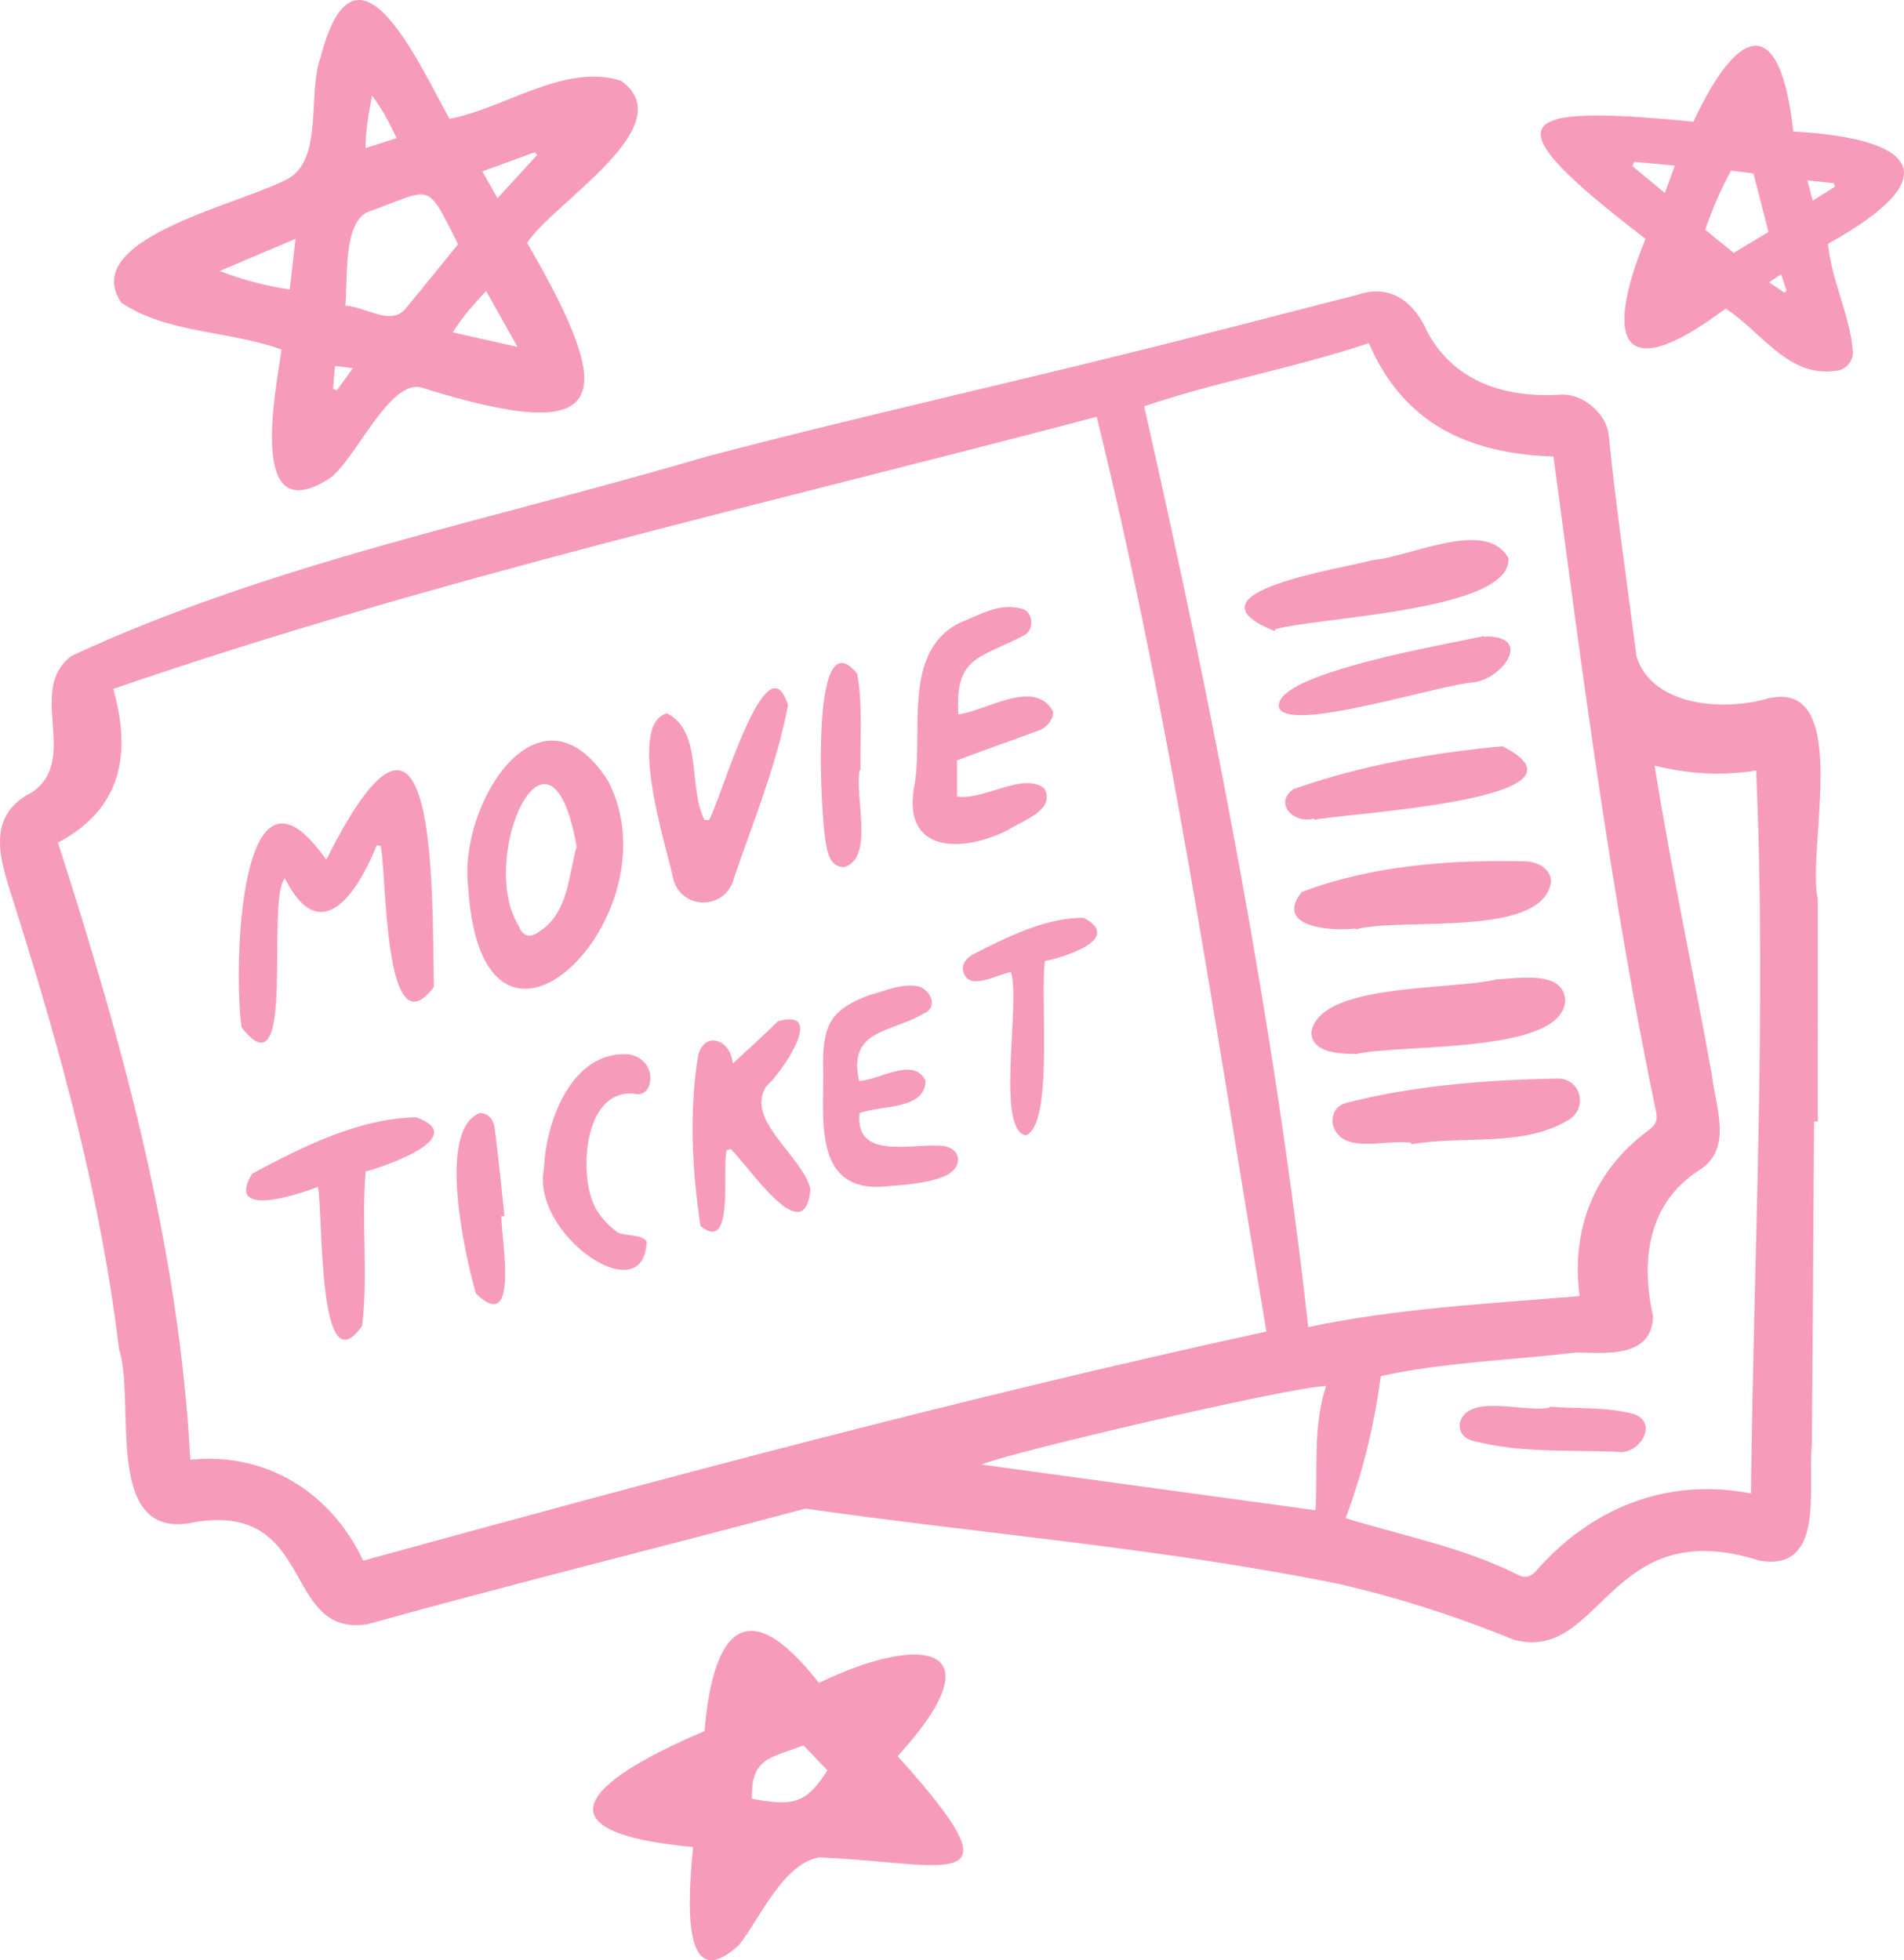 <svg width="303" height="312" viewBox="0 0 303 312" fill="none" xmlns="http://www.w3.org/2000/svg">
<g opacity="0.5" clip-path="url(#clip0_309_2212)">
<path d="M288.684 178.509C288.573 195.729 288.491 212.95 288.33 230.169C287.658 236.737 290.508 250.287 279.956 248.39C255.835 240.713 254.959 264.841 240.832 260.975C231.69 257.224 222.305 254.208 212.653 252.031C184.83 246.402 155.962 244.096 128.157 240.122C104.955 246.325 81.621 252.084 58.488 258.518C44.527 260.71 50.619 238.158 29.735 242.507C16.478 244.212 21.627 222.914 18.934 214.706C16.109 191.118 9.914 168.163 2.777 145.546C0.729 138.623 -3.282 130.31 5.087 126.107C12.805 120.839 4.084 109.707 11.429 104.376C43.301 89.559 78.775 82.628 112.491 72.654C138.977 65.702 165.742 59.868 192.257 53.021C200.202 51.021 208.12 48.918 216.065 46.919C221.311 45.08 225.183 48.186 227.201 52.942C231.646 60.995 239.745 63.344 248.438 62.823C251.993 62.648 255.684 65.886 256.016 69.3C257.202 81.057 258.938 92.753 260.431 104.474C262.829 112.349 274.181 113.222 281 111.251C295.047 107.517 287.445 135.113 289.279 143.053C289.277 154.872 289.277 166.691 289.277 178.51C289.08 178.51 288.882 178.509 288.684 178.509ZM9.223 134.12C19.528 166.079 28.481 198.594 30.291 232.339C42.436 231.056 52.796 237.691 57.791 248.41C105.44 235.304 153.304 222.44 201.532 211.938C193.345 163.226 186.373 114.429 174.526 66.34C122.145 80.187 69.333 91.994 18.031 109.648C20.922 119.982 19.425 128.704 9.223 134.121L9.223 134.12ZM208.196 211.225C222.444 208.23 236.841 207.511 251.373 206.294C249.999 195.504 253.715 186.247 262.404 179.864C263.5 179.022 263.828 178.28 263.569 177.091C256.363 142.585 251.883 107.579 247.218 72.66C233.959 72.231 223.423 67.618 217.836 54.617C206.017 58.59 193.856 60.673 182.076 64.667C193.05 113.081 202.669 161.944 208.196 211.225V211.225ZM263.316 121.875C265.949 138.34 269.455 154.655 272.428 171.067C272.972 176.152 275.873 182.875 270.394 186.267C262.204 191.526 261.076 200.679 263.071 209.537C262.849 216.256 255.476 215.314 250.714 215.283C240.473 216.508 229.783 216.823 219.744 219.036C218.609 227.248 216.971 233.994 214.142 241.646C223.471 244.508 232.863 246.29 241.646 250.694C242.722 251.204 243.431 251.045 244.338 250.176C253.126 240.036 265.255 235.095 278.645 237.708C279.069 199.397 281.157 160.926 279.468 122.647C273.737 123.515 269.005 123.21 263.316 121.874V121.875ZM209.354 240.386C209.726 233.776 208.903 227.097 211.029 220.6C205.054 220.797 160.179 231.307 156.194 233.109C173.915 235.535 191.482 237.939 209.354 240.386Z" fill="#EF387B"/>
<path d="M71.542 18.911C80.507 17.193 89.797 10.026 98.817 12.85C108.825 19.969 87.969 32.297 83.89 38.657C98.603 64.011 97.108 71.071 67.074 61.693C62.009 60.308 56.635 73.043 52.516 76.097C39.301 84.682 43.845 62.393 44.805 55.633C36.476 52.617 26.538 53.09 19.276 48.144C12.263 37.642 39.809 32.236 46.311 28.158C51.347 24.632 48.969 14.768 51.008 9.142C56.671 -12.698 66.693 10.346 71.542 18.911ZM72.894 38.878C67.736 28.579 68.91 30.018 58.711 33.678C54.487 35.245 55.381 44.677 54.946 48.663C58.089 48.769 62.083 51.913 64.455 49.229C67.285 45.813 70.065 42.356 72.894 38.878ZM47.032 38.009C42.778 39.817 39.105 41.378 34.951 43.143C38.861 44.612 42.333 45.511 46.105 46.075C46.415 43.373 46.686 41.018 47.032 38.009V38.009ZM77.361 46.319C75.356 48.481 73.611 50.379 72.065 52.906C75.531 53.687 78.636 54.387 82.358 55.225C80.582 52.059 79.112 49.44 77.361 46.319ZM79.178 31.543C81.434 29.081 83.451 26.881 85.466 24.681C85.349 24.531 85.232 24.381 85.115 24.23C82.413 25.217 79.711 26.204 76.755 27.284C77.594 28.758 78.261 29.931 79.178 31.543ZM59.209 15.196C58.634 18.245 58.197 20.701 58.164 23.584C59.911 23.018 61.425 22.528 63.131 21.975C61.671 19.07 61.159 17.888 59.209 15.196ZM56.144 58.606C54.931 58.453 54.206 58.361 53.296 58.245C53.184 59.693 53.097 60.81 53.01 61.928C53.209 61.995 53.407 62.062 53.605 62.129C54.363 61.078 55.121 60.026 56.144 58.606Z" fill="#EF387B"/>
<path d="M110.294 293.99C82.994 291.454 95.719 282.479 112.119 275.54C113.409 259.94 118.646 252.866 130.325 267.876C146.768 259.877 159.082 261.725 142.854 279.526C163.227 302.155 150.876 296.456 130.353 295.641C124.693 296.616 121.035 305.145 117.656 309.527C107.689 318.751 109.807 299.611 110.294 293.99ZM131.664 281.775C130.315 280.368 129.117 279.116 127.875 277.82C122.599 279.809 119.487 279.79 119.669 286.315C125.826 287.395 128.2 287.392 131.664 281.775Z" fill="#EF387B"/>
<path d="M261.863 38.016C237.293 19.163 239.917 16.465 269.485 19.374C276.611 4.088 283.277 1.915 285.39 20.932C304.94 22.034 310.221 28.071 290.906 38.813C291.45 44.713 294.46 50.205 294.876 56.12C294.835 57.685 293.596 58.996 292.037 59.027C284.532 60.075 280.426 52.883 274.606 49.11C258.401 61.317 254.973 54.949 261.863 38.016L261.863 38.016ZM275.895 40.253C277.848 39.079 279.574 38.041 281.434 36.922C280.608 33.711 279.83 30.689 279.038 27.607C277.773 27.448 276.685 27.311 275.465 27.158C273.752 30.375 272.579 33.077 271.361 36.564C272.843 37.77 274.265 38.926 275.895 40.253ZM260.043 25.756C259.958 25.985 259.874 26.215 259.79 26.444C261.428 27.804 263.066 29.165 264.938 30.72C265.538 29.075 265.967 27.898 266.528 26.359C264.169 26.14 262.105 25.948 260.043 25.756ZM288.487 31.937C289.888 31.052 290.95 30.381 292.012 29.71C291.948 29.524 291.884 29.338 291.819 29.153C290.509 29.017 289.199 28.881 287.615 28.717C287.929 29.875 288.139 30.653 288.487 31.937L288.487 31.937ZM281.537 44.951C282.504 45.6 283.233 46.089 283.962 46.579C284.075 46.472 284.188 46.365 284.301 46.258C284.037 45.458 283.774 44.657 283.441 43.648C282.757 44.117 282.278 44.444 281.537 44.951Z" fill="#EF387B"/>
<path d="M59.931 134.561C57.01 141.925 51.046 151.212 45.34 139.807C42.232 143.267 47.292 174.797 38.45 163.537C37.119 154.834 37.922 116.725 51.916 136.863C69.643 101.453 68.739 141.116 69.046 157.08C61.016 167.825 61.535 138.579 60.58 134.639C60.364 134.613 60.148 134.587 59.931 134.561Z" fill="#EF387B"/>
<path d="M74.505 141.196C72.888 128.109 85.802 107.328 96.727 124.222C108.027 145.706 76.698 176.768 74.505 141.196ZM91.766 134.741C87.493 110.605 75.802 136.686 82.58 147.434C83.187 149.103 84.42 149.372 85.92 148.205C90.438 145.215 90.429 139.526 91.766 134.741L91.766 134.741Z" fill="#EF387B"/>
<path d="M152.305 121.03V126.789C156.753 127.409 162.816 122.783 166.224 125.519C167.998 129.007 162.727 130.58 160.507 132.051C153.808 135.558 143.864 136.164 145.39 125.758C147.212 117.075 143.253 104.02 152.648 99.16C155.765 97.945 158.967 95.918 162.424 96.855C164.424 97.131 164.747 100.323 162.914 101.16C155.997 104.78 151.895 104.453 152.518 113.704C157.301 113.059 164.536 107.927 167.561 113.195C167.774 114.134 166.857 115.62 165.493 116.2C160.983 117.88 157.056 119.218 152.305 121.03Z" fill="#EF387B"/>
<path d="M112.815 130.547C114.61 127.719 121.966 101.164 125.402 112.237C123.624 121.645 119.945 130.585 116.856 139.616C115.557 145.129 107.96 144.919 107.022 139.375C105.926 134.346 99.789 115.275 106.133 113.536C111.865 116.39 109.471 125.359 112.108 130.507C112.344 130.521 112.579 130.534 112.815 130.547Z" fill="#EF387B"/>
<path d="M115.651 183.078C114.816 185.797 116.998 199.705 111.475 195.132C110.131 186.467 109.653 176.803 111.091 168.049C112.134 163.875 116.377 165.553 116.607 169.285C119.12 166.956 121.511 164.814 123.805 162.556C131.655 160.287 124.313 170.87 121.93 172.921C118.489 178.285 127.727 184.002 128.968 189.253C128.114 199.442 118.974 185.314 116.279 182.896C116.07 182.957 115.86 183.017 115.651 183.078Z" fill="#EF387B"/>
<path d="M50.589 188.914C47.32 190.199 35.748 193.973 40.136 186.8C48.151 182.542 56.955 178.044 66.2 177.829C74.856 180.907 61.584 185.585 58.196 186.451C57.481 194.617 58.618 202.894 57.623 211.039C50.454 221.291 51.454 192.792 50.589 188.914L50.589 188.914Z" fill="#EF387B"/>
<path d="M136.786 177.17C136.037 184.54 144.618 182.079 149.311 182.359C152.86 182.234 153.649 185.652 150.429 187.173C147.276 188.474 143.656 188.595 140.3 188.894C128.819 189.491 131.302 176.64 130.984 169.16C131.001 162.878 132.448 160.646 138.243 158.424C140.767 157.737 143.748 156.396 146.358 157.043C148.227 157.836 149.3 160.353 146.969 161.345C141.751 164.461 134.893 163.752 136.714 172.053C139.958 171.936 145.385 168.083 147.28 172.012C147.257 176.66 140.274 175.894 136.786 177.17Z" fill="#EF387B"/>
<path d="M86.565 186.001C86.855 178.505 90.961 167.228 99.991 167.816C102.179 168.115 103.615 169.806 103.493 171.809C103.398 173.367 102.457 174.469 100.982 174.083C93.231 173.303 92.237 185.611 94.197 190.947C94.932 193.149 96.478 194.784 98.251 196.138C99.436 196.807 101.977 196.355 102.899 197.584C102.608 209.001 84.454 196.545 86.566 186.001H86.565Z" fill="#EF387B"/>
<path d="M166.293 152.956C165.47 158.479 167.74 178.885 163.253 180.725C158.395 179.814 162.44 159.61 160.878 154.715C158.745 155.074 154.508 157.671 153.39 154.978C152.955 153.833 153.371 152.843 154.721 151.967C160.083 149.227 166.369 146.03 172.466 146.092C178.738 149.392 169.55 152.327 166.293 152.956V152.956Z" fill="#EF387B"/>
<path d="M136.823 122.536C135.945 126.777 139.163 136.383 134.419 138.011C132.962 138.105 131.868 137.059 131.487 134.531C130.636 131.123 128.673 97.617 136.423 107.248C137.316 112.295 136.845 117.439 136.942 122.535C136.902 122.535 136.862 122.535 136.823 122.535L136.823 122.536Z" fill="#EF387B"/>
<path d="M79.782 193.598C79.733 196.964 82.759 212.721 75.721 205.868C74.029 199.854 69.448 179.919 76.332 177.152C77.955 177.203 78.591 178.419 78.757 179.76C79.326 184.35 79.784 188.953 80.285 193.551C80.117 193.567 79.95 193.583 79.783 193.598H79.782Z" fill="#EF387B"/>
<path d="M215.804 167.765C213.525 167.721 208.845 167.743 208.691 164.386C209.75 156.355 231.385 157.639 238.158 155.883C241.587 155.764 248.558 154.403 249.077 158.993C249.248 167.837 222.845 166.121 215.804 167.765H215.804Z" fill="#EF387B"/>
<path d="M215.755 147.786C212.027 148.261 202.66 147.638 207.145 141.997C218.233 137.723 231.161 136.784 243.053 137.112C245.246 137.336 246.694 138.528 246.852 140.214C245.758 149.426 223.111 145.925 215.767 147.924C215.763 147.878 215.758 147.832 215.755 147.786Z" fill="#EF387B"/>
<path d="M202.855 100.456C187.551 94.311 213.45 90.56 218.477 89.138C224.407 88.684 236.526 82.395 240.057 88.856C240.583 97.248 210.039 98.181 202.989 100.145C202.944 100.249 202.9 100.352 202.855 100.456Z" fill="#EF387B"/>
<path d="M224.558 181.903C220.672 181.222 213.471 183.996 212.077 178.94C211.906 177.429 212.473 176.184 214.016 175.603C224.938 172.751 236.724 171.882 247.996 171.662C251.416 171.742 252.715 176.032 249.89 178.082C242.553 182.743 232.881 180.644 224.567 182.141C224.564 182.062 224.561 181.982 224.558 181.903Z" fill="#EF387B"/>
<path d="M209.128 130.274C206.051 131.245 202.564 127.957 205.829 125.613C216.432 121.834 227.919 119.828 239.098 118.772C255.939 127.319 213.685 129.451 209.152 130.496C209.144 130.422 209.136 130.348 209.128 130.274Z" fill="#EF387B"/>
<path d="M236.104 101.335C243.905 100.998 239.531 107.775 234.644 108.604C229.27 108.869 205.151 116.762 203.548 112.645C202.286 107.156 230.974 102.456 236.095 101.243C236.098 101.274 236.101 101.304 236.104 101.335V101.335Z" fill="#EF387B"/>
<path d="M246.599 223.901C251.025 224.245 255.614 223.913 259.927 225.043C264.109 226.422 260.871 231.626 257.462 231.082C249.856 230.756 242.129 231.311 234.692 229.407C232.91 229.012 232.185 227.998 232.305 226.514C233.586 221.651 242.641 224.917 246.599 224.044C246.599 223.996 246.599 223.949 246.599 223.901H246.599Z" fill="#EF387B"/>
</g>
<defs>
<clipPath id="clip0_309_2212">
<rect width="303" height="312" fill="white"/>
</clipPath>
</defs>
</svg>

